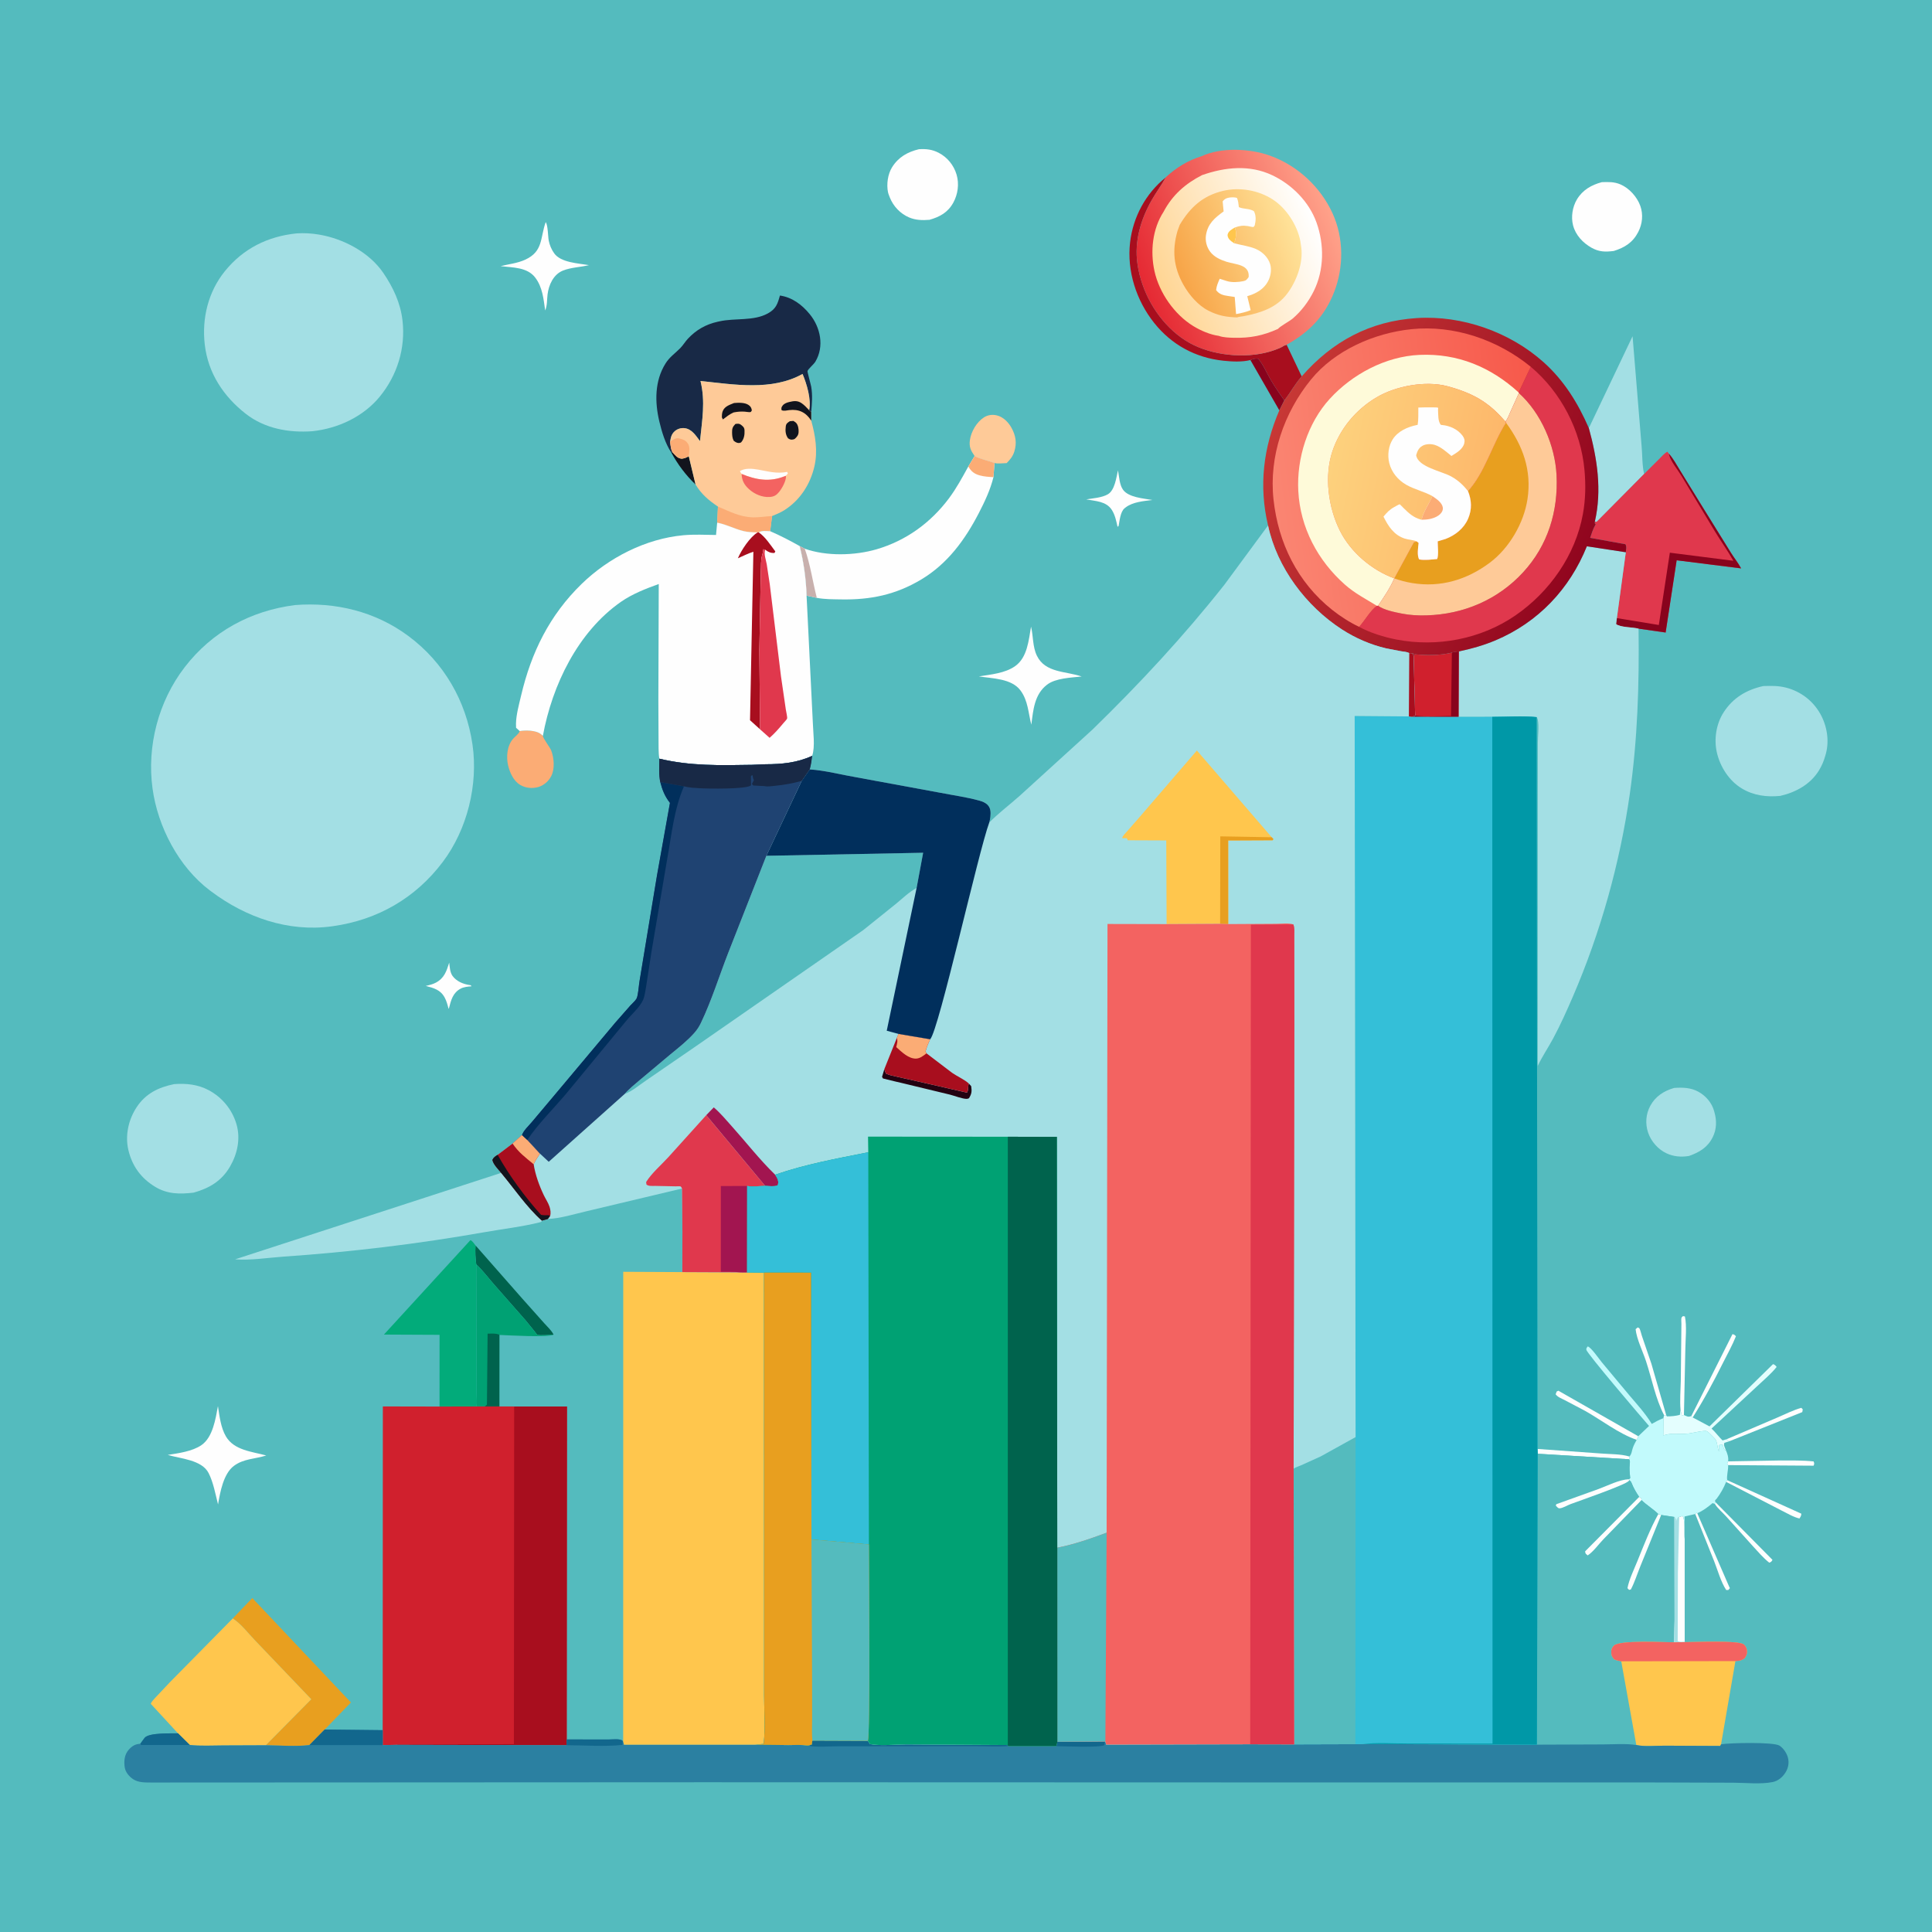 <svg version="1.1" xmlns="http://www.w3.org/2000/svg" style="display: block;" viewBox="0 0 2048 2048" width="1024" height="1024">
<defs>
	<linearGradient id="Gradient1" gradientUnits="userSpaceOnUse" x1="1213.49" y1="308.193" x2="1412.28" y2="226.252">
		<stop class="stop0" offset="0" stop-opacity="1" stop-color="rgb(229,41,51)"/>
		<stop class="stop1" offset="1" stop-opacity="1" stop-color="rgb(255,162,138)"/>
	</linearGradient>
	<linearGradient id="Gradient2" gradientUnits="userSpaceOnUse" x1="1229.02" y1="303.756" x2="1393.54" y2="231.944">
		<stop class="stop0" offset="0" stop-opacity="1" stop-color="rgb(255,213,147)"/>
		<stop class="stop1" offset="1" stop-opacity="1" stop-color="rgb(255,255,255)"/>
	</linearGradient>
	<linearGradient id="Gradient3" gradientUnits="userSpaceOnUse" x1="1249.29" y1="291.338" x2="1374.09" y2="243.062">
		<stop class="stop0" offset="0" stop-opacity="1" stop-color="rgb(247,164,71)"/>
		<stop class="stop1" offset="1" stop-opacity="1" stop-color="rgb(255,227,154)"/>
	</linearGradient>
	<linearGradient id="Gradient4" gradientUnits="userSpaceOnUse" x1="1711.16" y1="603.8" x2="1354.14" y2="442.682">
		<stop class="stop0" offset="0" stop-opacity="1" stop-color="rgb(139,0,28)"/>
		<stop class="stop1" offset="1" stop-opacity="1" stop-color="rgb(199,56,53)"/>
	</linearGradient>
	<linearGradient id="Gradient5" gradientUnits="userSpaceOnUse" x1="1632.65" y1="483.397" x2="1349.76" y2="521.31">
		<stop class="stop0" offset="0" stop-opacity="1" stop-color="rgb(247,89,75)"/>
		<stop class="stop1" offset="1" stop-opacity="1" stop-color="rgb(250,133,114)"/>
	</linearGradient>
	<linearGradient id="Gradient6" gradientUnits="userSpaceOnUse" x1="1576.55" y1="525.506" x2="1410.52" y2="490.263">
		<stop class="stop0" offset="0" stop-opacity="1" stop-color="rgb(253,184,107)"/>
		<stop class="stop1" offset="1" stop-opacity="1" stop-color="rgb(253,209,125)"/>
	</linearGradient>
</defs>
<path transform="translate(0,0)" fill="rgb(84,187,190)" d="M -0 -0 L 2048 0 L 2048 2048 L -0 2048 L -0 -0 z"/>
<path transform="translate(0,0)" fill="rgb(18,20,29)" d="M 712.739 479.224 C 715.25 481.874 718.183 485.808 722 486.09 C 724.985 486.311 727.59 484.985 730.106 483.589 L 737.305 513.601 C 726.891 503.66 718.39 492.237 711.521 479.586 L 712.739 479.224 z"/>
<path transform="translate(0,0)" fill="rgb(254,254,254)" d="M 1818.66 1592.59 L 1878.91 1653.5 C 1877.66 1655.53 1877.7 1655.71 1875.48 1656.5 C 1869.07 1651.43 1863.51 1644.85 1857.97 1638.84 L 1830.07 1607.78 C 1826.23 1603.43 1820.71 1599.01 1817.81 1594.14 L 1818.66 1592.59 z"/>
<path transform="translate(0,0)" fill="rgb(254,254,254)" d="M 1797.05 1604.91 L 1798.57 1603.54 L 1799.17 1604.1 L 1832.89 1681.72 L 1833.77 1683.5 L 1832.04 1685.5 L 1829.87 1685.5 C 1824.11 1676.75 1820.95 1664.77 1817.08 1655 L 1797.05 1604.91 z"/>
<path transform="translate(0,0)" fill="rgb(254,254,254)" d="M 1830.28 1525.64 L 1884.27 1502.58 C 1892.56 1499.05 1900.81 1494.77 1909.5 1492.36 L 1911 1494 L 1910.5 1496.89 L 1833.24 1527.75 L 1830.28 1525.64 z"/>
<path transform="translate(0,0)" fill="rgb(254,254,254)" d="M 1830.94 1569.05 L 1909.5 1604.58 C 1909.37 1606.93 1908.71 1607.69 1907.5 1609.65 C 1901.16 1608.32 1893.87 1603.78 1887.95 1600.94 L 1829.78 1570.88 L 1830.94 1569.05 z"/>
<path transform="translate(0,0)" fill="rgb(254,254,254)" d="M 1792.92 1501.02 L 1836.5 1414.23 C 1838.52 1414.75 1838.72 1414.97 1840.16 1416.5 C 1836.35 1426.1 1831.12 1435.35 1826.49 1444.6 C 1816.53 1464.53 1806.27 1483.71 1794.32 1502.56 L 1792.92 1501.02 z"/>
<path transform="translate(0,0)" fill="rgb(254,254,254)" d="M 1763.98 1500.13 C 1754.97 1482.74 1751 1461.61 1744.88 1443 C 1741.48 1432.63 1734.93 1419.59 1733.81 1409 L 1736 1407.13 C 1736.59 1407.43 1737.33 1407.54 1737.76 1408.05 C 1738.7 1409.16 1739.84 1414.25 1740.39 1415.85 L 1750.51 1445.48 L 1766.38 1500.56 L 1763.98 1500.13 z"/>
<path transform="translate(0,0)" fill="rgb(254,254,254)" d="M 1781.45 1494.69 C 1780.59 1484.51 1781.47 1474.19 1781.71 1463.99 L 1782.19 1420.61 L 1782.36 1403.4 C 1782.38 1401.77 1782.02 1398.46 1782.42 1397 C 1782.64 1396.21 1783.47 1395.75 1784 1395.13 L 1786.07 1395.5 C 1788.25 1405.98 1786.66 1419.19 1786.54 1430.04 L 1785.04 1500.01 L 1782.68 1500.49 L 1781.45 1494.69 z"/>
<path transform="translate(0,0)" fill="rgb(254,254,254)" d="M 1831.88 1549.1 L 1887.61 1548.15 C 1899.17 1548.2 1911.01 1547.94 1922.5 1549.16 C 1923.3 1551.45 1923.35 1551.42 1922.5 1553.69 L 1831.89 1553.08 L 1830.89 1551.47 L 1831.88 1549.1 z"/>
<path transform="translate(0,0)" fill="rgb(254,254,254)" d="M 1629.81 1535.94 L 1697.18 1540.77 C 1706.53 1541.53 1718.23 1541.22 1727.16 1543.94 C 1727.01 1544.97 1726.83 1545.84 1726.95 1546.89 L 1630.05 1541.04 L 1629.81 1535.94 z"/>
<path transform="translate(0,0)" fill="rgb(254,254,254)" d="M 1734.95 1526.27 C 1715.89 1519.77 1697.74 1505.39 1680.13 1495.5 L 1658.48 1484.1 C 1655.22 1482.42 1651.23 1481.01 1649.04 1478 L 1650.18 1475.04 L 1652 1474.23 L 1736.64 1522.47 C 1736.13 1523.81 1735.65 1525.01 1734.95 1526.27 z"/>
<path transform="translate(0,0)" fill="rgb(136,3,29)" d="M 1325.47 381.663 C 1328.45 380.59 1330.51 379.776 1333.75 380.275 C 1339.2 386.586 1342.65 395.104 1346.84 402.321 C 1351.29 409.973 1356.43 417.184 1361.43 424.479 L 1356.15 434.985 L 1325.47 381.663 z"/>
<path transform="translate(0,0)" fill="rgb(254,254,254)" d="M 476.186 1020.44 C 476.693 1024.96 476.991 1030.84 479.759 1034.6 C 483.956 1040.31 491.124 1043.24 497.896 1044.22 L 499 1044.37 L 499.801 1045.5 C 495.999 1045.81 491.575 1046.2 488.183 1048.05 C 480.009 1052.51 478.139 1060.18 475.98 1068.5 L 475.537 1069.47 C 474.449 1065.3 473.389 1061.07 471.288 1057.27 C 466.773 1049.09 459.725 1047.34 451.337 1045.12 C 455.11 1044.24 458.807 1043.41 462.24 1041.54 C 471.015 1036.76 473.351 1029.41 476.186 1020.44 z"/>
<path transform="translate(0,0)" fill="rgb(254,254,254)" d="M 1185.09 498.602 C 1186.44 505.094 1186.54 513.642 1190.45 519.136 C 1196.27 527.324 1212.37 528.375 1221.65 530.008 C 1212.42 531.138 1200.78 532.074 1193.26 537.868 L 1192.15 538.752 C 1187.66 542.276 1186.83 552.009 1185.79 557.5 L 1184.65 558.434 C 1183.33 552.421 1182 545.896 1178.65 540.628 C 1172.66 531.192 1161.41 531.304 1151.43 529.354 C 1158.48 528.229 1168.35 527.571 1174.5 523.884 C 1181.73 519.545 1183.35 506.271 1185.09 498.602 z"/>
<path transform="translate(0,0)" fill="rgb(228,254,254)" d="M 1794.32 1502.56 L 1812.14 1512.04 L 1879.5 1446.02 C 1881.61 1446.81 1881.87 1447.23 1883.31 1449 C 1877.56 1456.35 1869.64 1462.79 1862.87 1469.25 L 1814.31 1514.32 C 1818.61 1518.31 1821.89 1522.99 1826 1526.93 L 1830.28 1525.64 L 1833.24 1527.75 L 1827.9 1529.5 C 1826.86 1531.97 1828.43 1534.29 1829.31 1536.77 L 1828.71 1537.32 C 1827.08 1535.92 1826.77 1533.5 1826 1531.5 L 1822.48 1531.73 C 1822.17 1533.41 1821.83 1534.67 1822.28 1536.38 C 1822.68 1537.91 1822.85 1536.83 1822.07 1538.5 C 1820.19 1534.43 1820.68 1527.61 1817.47 1524.65 C 1815.45 1522.79 1811.39 1518.04 1809.12 1517.07 C 1806.64 1516 1793.53 1519.19 1790.3 1519.55 C 1784.84 1520.16 1779.2 1520.08 1773.72 1520.12 C 1769.61 1519.74 1767.05 1520.65 1763.14 1521.57 L 1763.29 1503.32 L 1763.98 1500.13 L 1766.38 1500.56 L 1767.08 1501.42 C 1771.32 1501.46 1776.62 1500.98 1780.71 1499.81 L 1781.45 1494.69 L 1782.68 1500.49 L 1785.04 1500.01 C 1788.37 1501.36 1789.37 1502.52 1792.92 1501.02 L 1794.32 1502.56 z"/>
<path transform="translate(0,0)" fill="rgb(0,99,77)" d="M 504.055 1320.18 L 553.688 1376.63 L 577.024 1402.79 C 580.177 1406.35 584.857 1410.5 586.812 1414.84 C 583.278 1414.84 572.189 1416.06 569.51 1414.84 C 569.048 1414.63 567.007 1411.68 566.562 1411.13 L 556.984 1399.41 L 524.09 1362.01 C 517.929 1355.04 512.288 1347.4 505.591 1340.95 L 504.837 1340.24 C 503.915 1333.66 503.619 1326.8 504.055 1320.18 z"/>
<path transform="translate(0,0)" fill="rgb(254,254,254)" d="M 578.443 235.5 C 580.833 238.2 580.857 250.865 581.674 254.994 C 582.646 259.905 584.539 264.412 587.445 268.5 C 594.508 278.437 613.084 279.109 624.318 281.04 C 615.28 283.286 605.485 283.362 596.785 286.819 C 586.694 290.829 581.656 301.973 580.425 312.172 C 579.714 318.069 580.186 323.461 577.919 329.126 C 576.173 316.899 575.124 304.499 567.423 294.32 C 558.937 283.104 543.459 283.685 530.643 282.128 C 539.433 279.936 548.412 279.103 556.741 275.283 C 575.925 266.485 572.489 252.343 578.443 235.5 z"/>
<path transform="translate(0,0)" fill="rgb(254,202,152)" d="M 1033.13 483.412 C 1029.14 477.644 1027.11 473.806 1028.14 466.5 C 1029.4 457.528 1035.29 447.434 1042.94 442.5 C 1047.1 439.814 1051.96 439.164 1056.77 440.341 C 1063.46 441.977 1069.04 447.664 1072.25 453.535 C 1076.74 461.749 1078.02 469.491 1075.27 478.509 C 1073.69 483.692 1070.85 487.156 1067.07 490.917 C 1064.17 490.923 1056.55 491.845 1054.23 490.754 C 1046.98 488.058 1040.23 487.075 1033.13 483.412 z"/>
<path transform="translate(0,0)" fill="rgb(254,254,254)" d="M 1092.95 664.286 C 1095.41 674.411 1094.49 685.374 1099.11 695 C 1107.99 713.504 1130.08 711.36 1146.6 717.117 C 1135.38 718.368 1119.05 718.789 1109.91 725.792 C 1096.44 736.114 1095.26 752.73 1093.26 768.189 C 1089.97 755.623 1089.86 742.853 1081.8 731.952 C 1072.35 719.178 1052.07 719.277 1037.62 717.02 C 1050.36 714.956 1065.35 713.745 1076.15 706.081 C 1089.07 696.921 1090.44 678.645 1092.95 664.286 z"/>
<path transform="translate(0,0)" fill="rgb(254,254,254)" d="M 231.031 1490.54 C 232.644 1501.02 234.013 1513.2 239.407 1522.52 C 248.064 1537.46 267.166 1538.72 282.226 1542.86 C 270.58 1546.64 258.253 1546.13 247.876 1553.95 C 236.843 1562.27 233.321 1581.8 231.132 1594.75 C 228.376 1583.96 226.205 1571.44 221.113 1561.48 C 213.924 1547.43 191.385 1546.32 177.799 1542.27 C 189.219 1540.49 203.818 1538.55 213.503 1531.91 C 225.638 1523.59 228.525 1504.05 231.031 1490.54 z"/>
<path transform="translate(0,0)" fill="rgb(251,172,117)" d="M 550.936 774.961 C 557.315 773.935 567.669 774.059 573.05 777.961 L 575.486 779.988 C 575.467 782.642 583.015 792.041 584.379 795.711 C 587.297 803.563 588.241 814.723 584.479 822.402 C 581.699 828.076 576.346 832.741 570.209 834.402 C 564.018 836.078 557.02 835.348 551.5 832.08 C 544.38 827.864 540.416 819.04 538.595 811.293 C 536.457 802.197 537.534 790.253 544.021 783 C 546.12 780.653 548.968 778.798 550.485 776.015 L 550.936 774.961 z"/>
<path transform="translate(0,0)" fill="rgb(168,14,30)" d="M 1325.47 381.663 C 1316.58 383.906 1305.87 383.335 1296.79 382.369 C 1267.32 379.231 1242.03 365.585 1223.51 342.367 C 1204.59 318.648 1194.38 287.279 1197.93 256.939 C 1201.1 229.932 1214.53 205.036 1235.75 188.042 C 1231.2 196.341 1225.52 203.895 1220.86 212.126 C 1209.23 232.67 1202.34 255.759 1205.72 279.5 C 1206.85 287.449 1208.61 294.401 1211.25 301.979 C 1220.49 328.504 1240.31 353.866 1265.94 366.073 C 1290.56 377.799 1325.03 380.345 1350.85 371.156 C 1354.47 369.868 1357.96 368.563 1361.19 366.439 L 1363.89 365.443 L 1379.86 398.994 C 1372.68 407.074 1367.96 416.194 1361.43 424.479 C 1356.43 417.184 1351.29 409.973 1346.84 402.321 C 1342.65 395.104 1339.2 386.586 1333.75 380.275 C 1330.51 379.776 1328.45 380.59 1325.47 381.663 z"/>
<path transform="translate(0,0)" fill="rgb(163,223,228)" d="M 1774.61 1153.27 C 1783.56 1152.61 1792.46 1152.87 1800.5 1157.35 C 1808.29 1161.7 1814.56 1168.95 1816.99 1177.64 L 1817.33 1178.89 C 1819.9 1187.86 1819.8 1196.91 1815.58 1205.42 C 1810.16 1216.37 1801.4 1221.51 1790.33 1225.39 C 1782.15 1226.71 1774.26 1226.11 1766.68 1222.62 C 1757.7 1218.49 1750.15 1209.88 1747.02 1200.5 C 1743.9 1191.15 1744.64 1180.92 1749.36 1172.23 C 1754.86 1162.09 1763.84 1156.39 1774.61 1153.27 z"/>
<path transform="translate(0,0)" fill="rgb(254,254,254)" d="M 1698.02 193.102 C 1705.04 192.887 1711.03 192.629 1717.66 195.438 C 1727.04 199.415 1735.35 208.692 1738.78 218.214 C 1742.08 227.37 1741.01 237.441 1736.55 246.031 C 1730.78 257.132 1722.24 262.437 1710.63 266.061 C 1701.72 267.133 1695.13 267.148 1687.03 262.582 C 1677.88 257.427 1670.18 249.202 1667.5 238.849 C 1665.2 229.956 1666.88 219.355 1671.54 211.517 C 1677.56 201.371 1686.99 196.039 1698.02 193.102 z"/>
<path transform="translate(0,0)" fill="rgb(0,161,115)" d="M 504.837 1340.24 L 505.591 1340.95 C 512.288 1347.4 517.929 1355.04 524.09 1362.01 L 556.984 1399.41 L 566.562 1411.13 C 567.007 1411.68 569.048 1414.63 569.51 1414.84 C 572.189 1416.06 583.278 1414.84 586.812 1414.84 C 580.498 1417.9 539.507 1415.5 529.684 1415.1 L 529.383 1414.89 L 529.346 1490.88 L 513.827 1490.91 L 505.212 1490.91 C 505.758 1486.52 505.25 1481.7 505.228 1477.25 L 505.096 1448.23 L 504.837 1340.24 z"/>
<path transform="translate(0,0)" fill="rgb(0,99,77)" d="M 513.827 1490.91 L 516.178 1489 L 516.878 1413.74 C 520.901 1413.75 525.664 1413.22 529.383 1414.89 L 529.346 1490.88 L 513.827 1490.91 z"/>
<path transform="translate(0,0)" fill="rgb(254,254,254)" d="M 974.052 158.185 C 981.749 157.697 988.066 158.367 995 161.939 C 1004.25 166.702 1011.08 175.138 1014.02 185.117 C 1016.94 194.996 1015.43 205.976 1010.47 214.943 C 1004.78 225.224 996.191 229.924 985.268 233.006 C 977.785 233.64 970.527 233.434 963.541 230.43 C 954.357 226.482 947.033 218.735 943.295 209.49 L 942.725 208.014 C 942.177 206.624 941.624 205.275 941.322 203.803 C 939.591 195.364 941.078 184.569 945.655 177.263 C 952.424 166.457 962.1 161.091 974.052 158.185 z"/>
<path transform="translate(0,0)" fill="rgb(232,159,31)" d="M 246.766 1715.59 L 267.468 1693.99 L 371.995 1804.67 L 344.228 1833.37 L 328.014 1849.87 C 313.125 1851.59 296.777 1850.18 281.73 1850.07 L 329.986 1801.27 L 270.749 1739.27 C 263.304 1731.6 255.737 1721.4 246.766 1715.59 z"/>
<path transform="translate(0,0)" fill="rgb(163,223,228)" d="M 1684.25 453.786 L 1730.59 356.417 L 1740.07 471.732 C 1741.08 481.731 1740.59 492.745 1742.8 502.473 L 1692.38 553.305 L 1690.62 552.837 C 1698.27 519.497 1693.11 486.18 1684.25 453.786 z"/>
<path transform="translate(0,0)" fill="rgb(2,171,122)" d="M 465.912 1491 L 465.963 1414.98 L 406.972 1414.7 L 498.617 1314.64 C 500.783 1315.3 502.585 1318.41 504.055 1320.18 C 503.619 1326.8 503.915 1333.66 504.837 1340.24 L 505.096 1448.23 L 505.228 1477.25 C 505.25 1481.7 505.758 1486.52 505.212 1490.91 L 465.912 1491 z"/>
<path transform="translate(0,0)" fill="rgb(194,250,252)" d="M 1736.64 1522.47 L 1748.06 1511.57 C 1740.66 1503.18 1682.05 1434.53 1681.61 1430.82 C 1681.39 1428.97 1682.05 1428.71 1683.05 1427.26 C 1686.62 1428.16 1695.09 1440.58 1697.95 1444.03 L 1727.34 1479.26 C 1735.28 1488.62 1743.78 1497.9 1750.28 1508.35 L 1750.93 1509.42 C 1755.01 1507.04 1758.86 1505 1763.29 1503.32 L 1763.14 1521.57 C 1767.05 1520.65 1769.61 1519.74 1773.72 1520.12 C 1779.2 1520.08 1784.84 1520.16 1790.3 1519.55 C 1793.53 1519.19 1806.64 1516 1809.12 1517.07 C 1811.39 1518.04 1815.45 1522.79 1817.47 1524.65 C 1820.68 1527.61 1820.19 1534.43 1822.07 1538.5 C 1822.85 1536.83 1822.68 1537.91 1822.28 1536.38 C 1821.83 1534.67 1822.17 1533.41 1822.48 1531.73 L 1826 1531.5 C 1826.77 1533.5 1827.08 1535.92 1828.71 1537.32 L 1829.31 1536.77 C 1831.03 1540.61 1832.52 1544.84 1831.88 1549.1 L 1830.89 1551.47 L 1831.89 1553.08 C 1832.23 1558.05 1830.04 1564.7 1830.94 1569.05 L 1829.78 1570.88 C 1827.07 1577.44 1824.01 1582.97 1819.74 1588.67 C 1819.17 1589.44 1818.01 1590 1817.99 1590.96 C 1817.97 1591.55 1818.44 1592.05 1818.66 1592.59 L 1817.81 1594.14 L 1815.36 1593.37 C 1810.34 1597.59 1805.26 1601.5 1799.17 1604.1 L 1798.57 1603.54 L 1797.05 1604.91 L 1785.72 1607.54 L 1785.83 1631.47 C 1784.9 1625.95 1786.67 1610.45 1783.5 1607.13 L 1780.02 1608.09 L 1778.94 1608.05 C 1778.31 1609.71 1778.09 1610.68 1776.78 1611.92 C 1776.33 1610.14 1776.64 1610.82 1775.68 1609.21 L 1774.98 1608.07 L 1760.9 1605.96 L 1757.89 1604.96 C 1752.6 1599.72 1745.59 1595.59 1740.04 1590.17 L 1739.72 1588.1 L 1737.61 1586.79 C 1734.34 1581.98 1731.69 1577.48 1729.54 1572.06 C 1728.78 1570.15 1728.58 1570.26 1727.02 1569.09 L 1726.58 1568.03 L 1728.08 1566.88 C 1727.56 1561.93 1727 1557.2 1727.53 1552.23 C 1727.76 1550.02 1728.15 1548.87 1726.95 1546.89 C 1726.83 1545.84 1727.01 1544.97 1727.16 1543.94 C 1729.61 1541.78 1729.78 1537.88 1730.87 1534.79 C 1731.93 1531.79 1733.41 1529.05 1734.95 1526.27 C 1735.65 1525.01 1736.13 1523.81 1736.64 1522.47 z"/>
<path transform="translate(0,0)" fill="rgb(163,223,228)" d="M 574.453 1293.89 C 574.234 1294.86 574.462 1294.19 573.068 1295.5 C 553.714 1300.4 533.602 1302.63 513.947 1306.11 C 443.416 1318.6 371.9 1327.18 300.437 1332.09 C 284.059 1333.22 265.482 1336.26 249.228 1334.95 L 531.27 1243.29 C 545.077 1259.79 558.412 1279.68 574.453 1293.89 z"/>
<path transform="translate(0,0)" fill="rgb(254,254,254)" d="M 1033.13 483.412 C 1040.23 487.075 1046.98 488.058 1054.23 490.754 L 1053.1 505.806 C 1049.85 519.091 1043.77 531.954 1037.5 544.066 C 1022.88 572.287 1004.44 597.549 976.706 614.195 C 949.542 630.5 922.711 636.004 891.279 635.392 C 882.895 635.228 874.104 635.349 865.853 633.761 L 855.001 631.406 C 854.467 613.92 851.935 595.759 847.652 578.82 L 853.056 581.63 C 875.934 589.807 906.22 589.03 929.391 582.215 C 960.388 573.099 986.402 554.304 1005.81 528.408 C 1013.8 517.749 1020.07 506.096 1026.48 494.455 L 1033.13 483.412 z"/>
<path transform="translate(0,0)" fill="rgb(200,176,173)" d="M 847.652 578.82 L 853.056 581.63 C 859.035 598.42 861.453 616.488 865.853 633.761 L 855.001 631.406 C 854.467 613.92 851.935 595.759 847.652 578.82 z"/>
<path transform="translate(0,0)" fill="rgb(251,172,117)" d="M 1033.13 483.412 C 1040.23 487.075 1046.98 488.058 1054.23 490.754 L 1053.1 505.806 C 1048.27 505.53 1043.18 505.242 1038.5 503.927 C 1032.59 502.265 1029.43 499.713 1026.48 494.455 L 1033.13 483.412 z"/>
<path transform="translate(0,0)" fill="rgb(163,223,228)" d="M 184.601 1149.21 C 197.24 1148.25 209.635 1149.5 221.012 1155.52 C 235.444 1163.15 246.068 1176.03 250.676 1191.72 C 255.156 1206.96 251.676 1223.11 243.817 1236.64 C 234.947 1251.9 221.883 1259.58 205.294 1264.25 C 190.628 1265.96 177.316 1265.97 164.26 1257.95 C 149.332 1248.79 139.99 1235.93 136.038 1218.87 C 132.451 1203.39 136.255 1186.61 144.975 1173.5 C 154.57 1159.07 168.064 1152.58 184.601 1149.21 z"/>
<path transform="translate(0,0)" fill="rgb(163,223,228)" d="M 1869.19 727.232 C 1877.38 726.979 1884.98 726.822 1893 728.842 C 1908.36 732.71 1921.4 742.438 1929.33 756.257 C 1936.54 768.836 1939.34 784.666 1935.54 798.808 L 1935.07 800.5 C 1933.44 806.393 1931.4 811.389 1928.21 816.623 C 1919.2 831.389 1903.53 839.97 1887.09 843.681 C 1872.84 845.106 1858.96 843.319 1846.5 835.866 C 1832.9 827.734 1823.39 812.818 1819.93 797.603 C 1816.72 783.485 1819.24 767.338 1827.09 755.136 C 1837.08 739.624 1851.44 731.156 1869.19 727.232 z"/>
<path transform="translate(0,0)" fill="rgb(24,41,70)" d="M 711.521 479.586 C 705.227 470.146 701.535 457.78 698.927 446.819 C 694.028 426.229 693.898 403.893 705.414 385.418 C 709.81 378.366 715.393 374.84 721.068 369.083 C 724.068 366.04 726.236 362.234 729.166 359.096 C 737.929 349.715 748.141 343.869 760.66 341.076 L 762.5 340.678 C 779.162 336.894 798.654 340.659 813.945 332.239 C 822.602 327.472 824.289 322.162 826.76 313.272 C 839.803 315.186 850.093 322.982 858.314 332.985 C 869.819 346.983 873.941 367.326 864.325 383.381 C 862.541 386.358 857.063 390.679 856.013 393.285 C 855.681 394.108 859.496 407.441 859.92 409.937 C 861.46 419.001 860.731 427.599 859.925 436.693 L 857.735 434.868 C 860.188 423.512 855.164 406.968 850.746 396.404 C 818.2 414.63 778.026 407.589 742.558 403.857 C 747.94 426.038 744.225 445.463 742.029 467.606 C 737.678 461.838 733.361 454.686 725.5 453.851 C 721.995 453.479 718.192 454.613 715.5 456.888 C 711.901 459.931 711.061 463.533 710.415 468.025 C 710.83 471.917 711.031 475.634 712.739 479.224 L 711.521 479.586 z"/>
<path transform="translate(0,0)" fill="rgb(255,198,77)" d="M 246.766 1715.59 C 255.737 1721.4 263.304 1731.6 270.749 1739.27 L 329.986 1801.27 L 281.73 1850.07 L 237.058 1850.24 C 225.26 1850.25 212.817 1851.03 201.113 1849.75 L 188.653 1837.39 L 159.829 1806.12 C 160.702 1803.56 163.378 1801.06 165.194 1799.04 L 180.185 1783.14 L 246.766 1715.59 z"/>
<path transform="translate(0,0)" fill="rgb(224,56,77)" d="M 1742.8 502.473 L 1758.6 486.751 C 1761.33 484.054 1764.1 480.676 1767.47 478.81 L 1769.07 480.927 C 1773.86 486.261 1777.43 493.092 1781.21 499.179 L 1802.92 534.45 L 1834.76 585.821 C 1838.23 591.441 1842.56 596.684 1845.63 602.502 L 1777.32 593.92 L 1765.64 670.495 L 1736.94 666.38 C 1731.08 664.787 1717.16 665.101 1713.14 661.5 L 1713.94 655.229 L 1723.42 585.406 C 1723.64 582.444 1724.53 579.504 1723 576.915 L 1685.63 570.144 C 1687.17 565.488 1688.59 560.921 1691.02 556.629 L 1691.5 555.816 L 1690.56 554.82 L 1690.62 552.837 L 1692.38 553.305 L 1742.8 502.473 z"/>
<path transform="translate(0,0)" fill="rgb(136,3,29)" d="M 1769.07 480.927 C 1773.86 486.261 1777.43 493.092 1781.21 499.179 L 1802.92 534.45 L 1834.76 585.821 C 1838.23 591.441 1842.56 596.684 1845.63 602.502 L 1777.32 593.92 L 1765.64 670.495 L 1736.94 666.38 C 1731.08 664.787 1717.16 665.101 1713.14 661.5 L 1713.94 655.229 L 1758.42 662.518 L 1770.1 585.875 L 1837.44 594.459 C 1831.49 583.814 1824.3 573.808 1817.94 563.402 L 1782.47 504.526 C 1778.6 498.051 1771.26 489.451 1769.42 482.415 L 1769.07 480.927 z"/>
<path transform="translate(0,0)" fill="rgb(254,202,152)" d="M 710.415 468.025 C 711.061 463.533 711.901 459.931 715.5 456.888 C 718.192 454.613 721.995 453.479 725.5 453.851 C 733.361 454.686 737.678 461.838 742.029 467.606 C 744.225 445.463 747.94 426.038 742.558 403.857 C 778.026 407.589 818.2 414.63 850.746 396.404 C 855.164 406.968 860.188 423.512 857.735 434.868 L 859.925 436.693 L 859.942 445.89 C 864.333 461.844 867.09 478.115 863.286 494.5 C 858.914 513.326 848.176 530.104 831.708 540.633 C 827.57 543.279 822.98 545.206 818.437 547.038 L 816.407 563.081 C 812.538 562.985 807.633 562.178 804.264 564.32 L 803.125 564.355 C 797.871 564.231 792.619 564.148 787.5 562.817 C 778.183 560.395 769.774 555.807 760.228 554.046 L 761.06 537.008 C 750.977 530.158 743.747 524.133 737.305 513.601 L 730.106 483.589 C 727.59 484.985 724.985 486.311 722 486.09 C 718.183 485.808 715.25 481.874 712.739 479.224 C 711.031 475.634 710.83 471.917 710.415 468.025 z"/>
<path transform="translate(0,0)" fill="rgb(18,20,29)" d="M 837.263 446.5 L 841 446.188 C 842.073 446.861 843.27 447.533 844.124 448.5 C 846.137 450.778 846.727 455.093 846.548 458 C 846.341 461.361 844.885 463.025 842.5 465.203 L 841.25 465.761 C 838.53 466.371 837.532 466.03 835.373 464.627 C 832.618 460.808 832.361 456.605 832.949 452 C 833.345 448.895 834.83 448.129 837.263 446.5 z"/>
<path transform="translate(0,0)" fill="rgb(18,20,29)" d="M 779.48 449.5 L 780.383 449.269 C 783.76 448.934 784.381 449.309 786.808 451.409 C 788.493 452.868 789.125 453.943 789.229 456.202 C 789.45 460.956 788.741 465.466 785.5 469.048 L 783.78 469.552 C 781.329 469.861 779.556 468.604 777.749 467.199 C 776.239 464.343 776.106 461.595 776.037 458.381 C 775.948 454.264 776.655 452.44 779.48 449.5 z"/>
<path transform="translate(0,0)" fill="rgb(18,20,29)" d="M 859.942 445.89 C 854.259 437.156 847.023 433.518 836.553 434.731 C 833.917 435.037 830.967 436.013 828.5 434.786 C 828.056 432.636 828.295 431.586 829.743 429.77 C 831.425 427.66 834.2 426.725 836.714 426.121 C 841.517 424.967 845.33 424.449 849.658 427.333 C 852.667 429.338 855.239 432.267 857.735 434.868 L 859.925 436.693 L 859.942 445.89 z"/>
<path transform="translate(0,0)" fill="rgb(18,20,29)" d="M 778.161 427.205 C 782.83 426.822 789.495 426.532 793.5 429.297 C 795.839 430.912 796.493 432.319 797.003 435 C 796.502 435.61 796.263 436.627 795.5 436.831 C 794.404 437.124 790.633 436.442 789.287 436.36 C 785.596 436.136 782.357 436.356 778.729 437.009 L 777.446 437.26 C 773.279 439.167 769.919 441.855 766.305 444.62 L 765.245 442.5 C 765.255 440.048 765.262 437.858 766.233 435.561 C 768.305 430.663 773.604 429.065 778.161 427.205 z"/>
<path transform="translate(0,0)" fill="rgb(251,172,117)" d="M 710.415 468.025 C 713.735 466.112 716.304 463.803 720.241 464.813 C 724.045 465.788 726.808 466.711 729.116 470.076 C 731.583 473.673 730.719 478.352 730.224 482.339 L 730.106 483.589 C 727.59 484.985 724.985 486.311 722 486.09 C 718.183 485.808 715.25 481.874 712.739 479.224 C 711.031 475.634 710.83 471.917 710.415 468.025 z"/>
<path transform="translate(0,0)" fill="rgb(254,254,254)" d="M 786.101 502.384 L 784.329 499.5 C 789.48 495.885 797.933 496.771 803.875 497.842 C 814.819 499.814 823.148 502.37 834.5 500.24 L 835.156 502 L 832.777 504.447 L 831.625 504.894 C 815.679 511.232 801.551 508.719 786.101 502.384 z"/>
<path transform="translate(0,0)" fill="rgb(243,99,97)" d="M 786.101 502.384 C 801.551 508.719 815.679 511.232 831.625 504.894 L 832.777 504.447 L 833.177 504.929 C 833.285 509.936 829.064 517.509 825.965 521.364 C 823.175 524.837 820.643 526.455 816.112 526.799 C 808.048 527.412 799.853 523.854 793.977 518.528 C 788.778 513.815 786.489 509.424 786.101 502.384 z"/>
<path transform="translate(0,0)" fill="rgb(251,172,117)" d="M 761.06 537.008 C 773.654 542.204 783.926 547.987 798.094 548.413 C 804.851 548.616 811.664 547.292 818.437 547.038 L 816.407 563.081 C 812.538 562.985 807.633 562.178 804.264 564.32 L 803.125 564.355 C 797.871 564.231 792.619 564.148 787.5 562.817 C 778.183 560.395 769.774 555.807 760.228 554.046 L 761.06 537.008 z"/>
<path transform="translate(0,0)" fill="rgb(163,223,228)" d="M 314.511 247.389 C 322.596 246.895 330.143 247.325 338.143 248.664 C 363.91 252.977 391.389 267.379 406.331 289.314 C 416.782 304.655 424.565 321.22 426.684 339.869 C 429.994 368.995 421.181 397.651 402.66 420.339 C 385.174 441.758 358.245 454.243 331.07 457.113 C 306.21 458.906 280.67 454.362 260.583 438.684 C 236.94 420.229 220.612 395.652 217.069 365.339 C 213.833 337.641 220.663 309.352 238.353 287.5 C 257.866 263.397 283.802 250.533 314.511 247.389 z"/>
<path transform="translate(0,0)" fill="url(#Gradient1)" d="M 1273.75 165.607 C 1294.45 155.853 1325.21 157.398 1346.34 165.028 C 1375.46 175.542 1399.83 198.168 1412.62 226.286 C 1424.45 252.3 1424.55 283.095 1414.23 309.62 C 1404.18 335.443 1387.8 352.048 1363.89 365.443 L 1361.19 366.439 C 1357.96 368.563 1354.47 369.868 1350.85 371.156 C 1325.03 380.345 1290.56 377.799 1265.94 366.073 C 1240.31 353.866 1220.49 328.504 1211.25 301.979 C 1208.61 294.401 1206.85 287.449 1205.72 279.5 C 1202.34 255.759 1209.23 232.67 1220.86 212.126 C 1225.52 203.895 1231.2 196.341 1235.75 188.042 L 1235.81 187.852 C 1246.85 177.756 1259.34 169.914 1273.75 165.607 z"/>
<path transform="translate(0,0)" fill="url(#Gradient2)" d="M 1274.2 185.634 C 1298.71 177.087 1324.61 174.343 1348.78 185.814 C 1369.64 195.716 1387.64 213.909 1395.52 235.816 C 1403.92 259.186 1403.75 286.082 1392.67 308.543 C 1387.22 319.581 1379.6 329.711 1370.26 337.748 C 1367.54 340.087 1355.8 346.627 1354.79 348.623 C 1338.98 355.747 1325.5 358.451 1308.17 358.068 C 1303.14 357.956 1296.69 357.789 1292 356.035 C 1282.87 354.815 1272.75 350.437 1264.95 345.656 C 1244.88 333.361 1228.8 310.28 1223.78 287.363 C 1219.22 266.54 1221.61 242.694 1233.4 224.553 C 1242.79 206.719 1256.46 194.732 1274.2 185.634 z"/>
<path transform="translate(0,0)" fill="url(#Gradient3)" d="M 1250.59 238.309 C 1261.68 219.767 1274.91 207.565 1296.23 202.398 C 1313.93 198.107 1333.9 201.57 1349.18 211.463 C 1363.7 220.866 1375.22 238.805 1378.43 255.639 L 1379.14 260.5 L 1379.4 262.295 C 1381.59 278.886 1374.31 298.378 1364.33 311.494 C 1352.99 326.402 1336.09 331.733 1318.47 335.141 C 1317.16 335.393 1312.5 335.773 1311.6 336.49 C 1300 336.104 1291.43 334.683 1280.88 329.247 C 1269.98 323.759 1260.39 312.434 1254.5 301.935 C 1243.95 283.123 1242.35 265.365 1248.19 244.845 L 1250.59 238.309 z"/>
<path transform="translate(0,0)" fill="rgb(254,254,254)" d="M 1308.17 257.814 C 1315.65 259.92 1324.47 260.886 1331.5 264.007 C 1338.31 267.027 1344.26 272.791 1346.43 280.058 C 1348.2 285.994 1346.94 293.132 1344 298.5 C 1339.63 306.464 1331.83 311.016 1323.4 313.58 L 1322.15 313.948 L 1325.75 328.792 C 1320.56 330.79 1315.76 332.01 1310.28 332.947 L 1308.86 314.811 L 1303.5 313.998 L 1301.88 313.771 C 1296.52 312.986 1292.46 311.989 1289.13 307.5 C 1289.61 303.052 1291.14 299.536 1292.96 295.509 L 1300.5 297.918 C 1305.76 299.583 1312.61 299.158 1318 298.032 C 1321.09 297.387 1321.84 296.17 1323.64 293.695 C 1324.79 280.179 1309.9 280.516 1300.31 277.514 C 1293.81 275.479 1286.98 272.381 1282.79 266.789 C 1279.13 261.896 1277.42 255.33 1278.39 249.25 C 1280.34 237.015 1287.68 230.977 1297.09 224.121 L 1296.06 213.5 C 1296.98 212.417 1297.24 211.998 1298.5 211.104 C 1301.49 208.973 1307.83 208.74 1311.16 209.759 C 1312.65 212.634 1312.81 216.357 1313.25 219.56 C 1318.42 221.887 1324.3 220.792 1329.19 223.838 C 1331.69 228.549 1331.31 233.956 1330.04 239 C 1329.53 239.546 1329.24 240.507 1328.5 240.639 C 1327.52 240.813 1324.01 239.826 1322.81 239.64 C 1317.67 238.84 1313.81 239.335 1308.97 241.196 C 1311.16 246.584 1310.27 252.533 1308.17 257.814 z"/>
<path transform="translate(0,0)" fill="rgb(255,198,77)" d="M 1308.97 241.196 C 1311.16 246.584 1310.27 252.533 1308.17 257.814 C 1306.32 256.583 1304.03 255.047 1302.71 253.221 C 1301.81 251.987 1300.97 249.9 1301.37 248.422 C 1302.36 244.766 1305.96 243 1308.97 241.196 z"/>
<path transform="translate(0,0)" fill="rgb(254,254,254)" d="M 760.228 554.046 C 769.774 555.807 778.183 560.395 787.5 562.817 C 792.619 564.148 797.871 564.231 803.125 564.355 L 804.264 564.32 C 807.633 562.178 812.538 562.985 816.407 563.081 C 827.472 567.889 837.185 572.951 847.652 578.82 C 851.935 595.759 854.467 613.92 855.001 631.406 L 861.599 765.351 C 861.866 775.961 864.301 791.532 860.911 801.245 C 845.311 808.536 828.691 810.142 811.589 810.14 L 797.201 810.762 C 763.416 811.265 732.237 812.196 698.914 804.243 C 697.815 797.445 698.2 789.79 698.075 782.891 L 697.893 742.076 L 698.302 619.074 C 684.616 624.018 670.244 629.594 658.254 637.954 C 612.567 669.81 585.334 726.203 575.486 779.988 L 573.05 777.961 C 567.669 774.059 557.315 773.935 550.936 774.961 L 547.065 771.5 L 546.967 767.137 C 547.12 757.66 550.222 746.567 552.396 737.312 C 563.136 691.6 582.554 652.073 616.506 619.051 C 645.121 591.22 684.431 571.036 724.454 567.373 C 735.788 566.335 747.627 566.946 759.023 567.09 L 760.228 554.046 z"/>
<path transform="translate(0,0)" fill="rgb(168,14,30)" d="M 803.125 564.355 L 804.264 564.32 C 811.308 569.1 816.712 577.72 821.873 584.5 L 821 586.144 C 817.035 586.422 814.294 585.147 811.111 582.706 L 809.127 582.235 L 809.045 583.24 C 808.878 585.041 808.56 586.4 808.007 588.132 C 806.282 593.534 806.864 600.817 806.487 606.511 L 804.944 689.157 L 805.712 773.129 L 795.05 763.466 L 798.611 584.878 C 793.037 586.605 787.556 589.475 782.177 591.797 C 785.787 583.232 795.042 569.187 803.125 564.355 z"/>
<path transform="translate(0,0)" fill="rgb(224,56,77)" d="M 805.712 773.129 L 804.944 689.157 L 806.487 606.511 C 806.864 600.817 806.282 593.534 808.007 588.132 C 808.56 586.4 808.878 585.041 809.045 583.24 L 809.127 582.235 L 811.111 582.706 C 809.54 587.358 811.891 593.239 812.76 598.125 L 815.956 619.105 L 827.852 716.789 L 833.015 752.178 C 833.263 753.969 834.79 760.313 834.352 761.745 C 834.051 762.728 831.082 765.771 830.287 766.73 C 825.854 772.08 821.06 777.575 815.799 782.13 L 805.712 773.129 z"/>
<path transform="translate(0,0)" fill="rgb(84,187,190)" d="M 1630.05 1541.04 L 1726.95 1546.89 C 1728.15 1548.87 1727.76 1550.02 1727.53 1552.23 C 1727 1557.2 1727.56 1561.93 1728.08 1566.88 L 1726.58 1568.03 L 1727.02 1569.09 C 1728.58 1570.26 1728.78 1570.15 1729.54 1572.06 C 1731.69 1577.48 1734.34 1581.98 1737.61 1586.79 L 1739.72 1588.1 L 1740.04 1590.17 C 1745.59 1595.59 1752.6 1599.72 1757.89 1604.96 L 1760.9 1605.96 L 1774.98 1608.07 L 1775.68 1609.21 C 1776.64 1610.82 1776.33 1610.14 1776.78 1611.92 C 1778.09 1610.68 1778.31 1609.71 1778.94 1608.05 L 1780.02 1608.09 L 1783.5 1607.13 C 1786.67 1610.45 1784.9 1625.95 1785.83 1631.47 L 1785.86 1740.29 L 1786.05 1740.73 C 1796.03 1740.82 1843.42 1738.59 1848.68 1743.28 C 1850.78 1745.15 1851.94 1747.99 1851.94 1750.74 C 1851.94 1753.68 1851.07 1755.3 1849.5 1757.71 C 1846.21 1760.31 1843.73 1760.46 1839.62 1760.82 L 1824.39 1849.04 L 1823.5 1850.77 L 1764.57 1850.5 C 1755.27 1850.47 1743.56 1851.74 1734.56 1849.79 C 1723.25 1848.03 1710.49 1849.14 1698.96 1849.16 L 1629.19 1849.42 L 1630.05 1541.04 z"/>
<path transform="translate(0,0)" fill="rgb(254,254,254)" d="M 1737.61 1586.79 L 1739.72 1588.1 L 1740.04 1590.17 L 1699.56 1631.82 C 1694.62 1636.93 1688.9 1645.06 1683 1648.78 C 1681.03 1646.99 1680.58 1647.3 1680.29 1644.5 L 1737.61 1586.79 z"/>
<path transform="translate(0,0)" fill="rgb(254,254,254)" d="M 1727.02 1569.09 L 1726.52 1569.89 C 1723.01 1574.06 1673.75 1591.12 1664.92 1594.39 C 1661.64 1595.6 1656.44 1598.8 1653.15 1598.89 C 1651.48 1598.94 1650.32 1597.08 1649.19 1596 L 1649.77 1594.5 L 1694.77 1578.32 C 1704.57 1574.68 1716.25 1568.61 1726.58 1568.03 L 1727.02 1569.09 z"/>
<path transform="translate(0,0)" fill="rgb(254,254,254)" d="M 1757.89 1604.96 L 1760.9 1605.96 L 1738.69 1660.63 C 1735.44 1668.63 1732.8 1677.25 1728.78 1684.88 L 1726.91 1685.34 L 1725.17 1683.5 C 1727.05 1673.95 1731.98 1664 1735.65 1654.97 C 1742.43 1638.29 1749.15 1620.71 1757.89 1604.96 z"/>
<path transform="translate(0,0)" fill="rgb(254,254,254)" d="M 1780.02 1608.09 L 1783.5 1607.13 C 1786.67 1610.45 1784.9 1625.95 1785.83 1631.47 L 1785.86 1740.29 L 1786.05 1740.73 L 1774.59 1740.92 L 1775.13 1717.18 L 1774.98 1608.07 L 1775.68 1609.21 C 1776.64 1610.82 1776.33 1610.14 1776.78 1611.92 C 1778.09 1610.68 1778.31 1609.71 1778.94 1608.05 L 1780.02 1608.09 z"/>
<path transform="translate(0,0)" fill="rgb(163,223,228)" d="M 1774.98 1608.07 L 1775.68 1609.21 C 1776.64 1610.82 1776.33 1610.14 1776.78 1611.92 C 1778.09 1610.68 1778.31 1609.71 1778.94 1608.05 L 1780.02 1608.09 L 1778.63 1667.27 L 1778.44 1739.63 C 1781.01 1740.75 1783.15 1740.47 1785.86 1740.29 L 1786.05 1740.73 L 1774.59 1740.92 L 1775.13 1717.18 L 1774.98 1608.07 z"/>
<path transform="translate(0,0)" fill="rgb(255,198,77)" d="M 1786.05 1740.73 C 1796.03 1740.82 1843.42 1738.59 1848.68 1743.28 C 1850.78 1745.15 1851.94 1747.99 1851.94 1750.74 C 1851.94 1753.68 1851.07 1755.3 1849.5 1757.71 C 1846.21 1760.31 1843.73 1760.46 1839.62 1760.82 L 1824.39 1849.04 L 1823.5 1850.77 L 1764.57 1850.5 C 1755.27 1850.47 1743.56 1851.74 1734.56 1849.79 L 1718.59 1761.04 C 1715.86 1760.57 1713.55 1760.09 1711 1758.94 C 1708.9 1756.16 1708.25 1755.42 1708 1751.85 C 1707.79 1748.91 1708.73 1746.57 1710.74 1744.48 C 1716.72 1738.28 1763.87 1740.92 1774.59 1740.92 L 1786.05 1740.73 z"/>
<path transform="translate(0,0)" fill="rgb(243,99,97)" d="M 1786.05 1740.73 C 1796.03 1740.82 1843.42 1738.59 1848.68 1743.28 C 1850.78 1745.15 1851.94 1747.99 1851.94 1750.74 C 1851.94 1753.68 1851.07 1755.3 1849.5 1757.71 C 1846.21 1760.31 1843.73 1760.46 1839.62 1760.82 L 1718.59 1761.04 C 1715.86 1760.57 1713.55 1760.09 1711 1758.94 C 1708.9 1756.16 1708.25 1755.42 1708 1751.85 C 1707.79 1748.91 1708.73 1746.57 1710.74 1744.48 C 1716.72 1738.28 1763.87 1740.92 1774.59 1740.92 L 1786.05 1740.73 z"/>
<path transform="translate(0,0)" fill="rgb(163,223,228)" d="M 1546.38 690.564 C 1559.8 687.734 1572.7 684.109 1585.37 678.757 C 1630.48 659.688 1663.88 624.418 1682.14 579.095 L 1723.42 585.406 L 1713.94 655.229 L 1713.14 661.5 C 1717.16 665.101 1731.08 664.787 1736.94 666.38 C 1737.71 725.223 1735.95 783.639 1727.6 841.995 C 1717.15 915.089 1696.65 988.37 1667.41 1056.2 C 1660.87 1071.35 1654.09 1086.53 1646.26 1101.07 C 1641.05 1110.76 1634.73 1119.99 1630.05 1129.93 L 1630.11 856.87 L 1630.17 787.356 C 1630.18 779.984 1631.59 769.975 1630.12 763 C 1629.88 761.898 1629.54 761.097 1628.91 760.203 C 1613.75 758.619 1597.2 759.924 1581.88 759.902 L 1546.14 759.971 L 1496.8 759.885 L 1500.12 758.577 L 1498.47 695.699 L 1499.47 693.534 C 1511.95 694.846 1526.85 694.826 1539.04 691.793 C 1541.34 691.017 1543.97 690.891 1546.38 690.564 z"/>
<path transform="translate(0,0)" fill="rgb(208,32,45)" d="M 1539.04 691.793 C 1541.34 691.017 1543.97 690.891 1546.38 690.564 L 1546.14 759.971 L 1496.8 759.885 L 1500.12 758.577 L 1498.47 695.699 L 1499.47 693.534 C 1511.95 694.846 1526.85 694.826 1539.04 691.793 z"/>
<path transform="translate(0,0)" fill="rgb(136,3,29)" d="M 1539.04 691.793 C 1541.34 691.017 1543.97 690.891 1546.38 690.564 L 1546.14 759.971 L 1496.8 759.885 L 1500.12 758.577 C 1512.11 760.334 1525.98 759.013 1538.14 758.99 L 1539.04 691.793 z"/>
<path transform="translate(0,0)" fill="rgb(208,32,45)" d="M 529.346 1490.88 L 545.046 1490.92 L 600.998 1490.97 L 600.718 1843.86 L 600.517 1849.97 L 421.192 1849.59 L 405.673 1849.89 L 405.666 1834.05 L 405.83 1490.88 L 465.912 1491 L 505.212 1490.91 L 513.827 1490.91 L 529.346 1490.88 z"/>
<path transform="translate(0,0)" fill="rgb(168,14,30)" d="M 545.046 1490.92 L 600.998 1490.97 L 600.718 1843.86 L 600.517 1849.97 L 421.192 1849.59 L 421.356 1849.29 L 544.748 1848.87 L 545.046 1490.92 z"/>
<path transform="translate(0,0)" fill="rgb(43,128,161)" d="M 344.228 1833.37 L 405.666 1834.05 L 405.673 1849.89 L 421.192 1849.59 L 600.517 1849.97 L 600.718 1843.86 L 644.922 1843.92 C 648.863 1843.93 656.189 1842.92 659.599 1844.91 L 660.209 1845.84 L 660.592 1845.84 L 661.462 1849.44 L 800.828 1849.4 L 835.593 1849.84 C 842.229 1849.86 849.558 1849.26 856.064 1850.36 C 857.688 1850.14 858.982 1849.86 860.5 1849.24 L 861.147 1844.98 L 919.978 1845.21 L 922.163 1848.81 C 933.98 1850.91 948.831 1849.14 961 1849.14 L 1068.31 1849.79 L 1068.46 1850.94 L 1119.7 1850.98 L 1120.79 1846.38 L 1171.2 1845.95 L 1171.75 1845.84 L 1172.54 1849.34 L 1325.28 1849 L 1371.83 1849.1 L 1436.74 1848.91 L 1444.63 1848.77 L 1629.19 1849.42 L 1698.96 1849.16 C 1710.49 1849.14 1723.25 1848.03 1734.56 1849.79 C 1743.56 1851.74 1755.27 1850.47 1764.57 1850.5 L 1823.5 1850.77 L 1824.39 1849.04 C 1833.55 1847.48 1880.32 1846.41 1886.43 1850.49 C 1890.59 1853.26 1894.16 1858.57 1895.33 1863.4 C 1896.64 1868.78 1895.71 1874.06 1892.8 1878.75 C 1889.68 1883.78 1884.92 1887.89 1879 1889.06 C 1866.17 1891.6 1850.58 1889.77 1837.4 1889.73 L 1745.69 1889.46 L 1418.95 1889.47 L 746.903 1889.26 L 161 1889.55 C 154.345 1889.51 146.73 1889.81 141 1885.94 C 136.842 1883.13 133.028 1878.6 132.227 1873.5 C 131.218 1867.08 131.852 1860.12 136.249 1855.03 C 139.757 1850.97 143.319 1848.72 148.691 1848.48 L 151.5 1844.63 L 153.481 1841.99 C 158.49 1836.59 181.245 1837.58 188.653 1837.39 L 201.113 1849.75 C 212.817 1851.03 225.26 1850.25 237.058 1850.24 L 281.73 1850.07 C 296.777 1850.18 313.125 1851.59 328.014 1849.87 L 344.228 1833.37 z"/>
<path transform="translate(0,0)" fill="rgb(18,103,141)" d="M 1120.79 1846.38 L 1171.2 1845.95 L 1170.74 1849.88 C 1166.07 1852.8 1127.31 1851.05 1119.7 1850.98 L 1120.79 1846.38 z"/>
<path transform="translate(0,0)" fill="rgb(18,103,141)" d="M 600.718 1843.86 L 644.922 1843.92 C 648.863 1843.93 656.189 1842.92 659.599 1844.91 L 660.209 1845.84 L 659.759 1849.67 C 640.617 1851.7 619.839 1850.03 600.517 1849.97 L 600.718 1843.86 z"/>
<path transform="translate(0,0)" fill="rgb(18,103,141)" d="M 188.653 1837.39 L 201.113 1849.75 L 149.542 1849.74 L 148.691 1848.48 L 151.5 1844.63 L 153.481 1841.99 C 158.49 1836.59 181.245 1837.58 188.653 1837.39 z"/>
<path transform="translate(0,0)" fill="rgb(18,103,141)" d="M 861.147 1844.98 L 919.978 1845.21 L 922.163 1848.81 C 933.98 1850.91 948.831 1849.14 961 1849.14 L 1068.31 1849.79 L 1068.46 1850.94 C 1057.12 1851.74 1045.17 1851 1033.77 1851 L 965.1 1851.05 L 887.965 1851.14 C 878.139 1851.11 865.564 1852.44 856.064 1850.36 C 857.688 1850.14 858.982 1849.86 860.5 1849.24 L 861.147 1844.98 z"/>
<path transform="translate(0,0)" fill="rgb(18,103,141)" d="M 344.228 1833.37 L 405.666 1834.05 L 405.673 1849.89 L 328.014 1849.87 L 344.228 1833.37 z"/>
<path transform="translate(0,0)" fill="rgb(255,198,77)" d="M 723.269 1348.47 L 784.51 1348.75 L 791.913 1348.79 L 809.891 1348.99 L 809.995 1691.8 L 809.997 1797.01 C 809.993 1813.81 811.467 1832.04 809.5 1848.61 L 800.828 1849.4 L 661.462 1849.44 L 660.592 1845.84 L 660.663 1348.15 L 723.269 1348.47 z"/>
<path transform="translate(0,0)" fill="rgb(163,223,228)" d="M 312.732 641.386 C 355.897 638.056 398.125 648.29 433.097 674.334 C 470.575 702.243 494.158 743.142 500.852 789.219 C 507.031 831.758 495.347 879.237 469.326 913.745 C 440.525 951.94 400.417 975.044 353.237 981.737 L 351.486 981.983 C 305.488 988.235 260.433 972.371 224 945.029 L 222.475 943.9 C 189.449 919.049 167.237 876.37 161.706 835.957 C 155.532 790.848 167.939 743.419 195.779 707.262 C 224.88 669.467 265.719 647.424 312.732 641.386 z"/>
<path transform="translate(0,0)" fill="url(#Gradient4)" d="M 1379.86 398.994 C 1412.33 361.839 1452.23 340.352 1501.88 337.166 C 1549.92 334.084 1600.6 351.971 1636.36 384.035 C 1658.03 403.461 1672.73 427.351 1684.25 453.786 C 1693.11 486.18 1698.27 519.497 1690.62 552.837 L 1690.56 554.82 L 1691.5 555.816 L 1691.02 556.629 C 1688.59 560.921 1687.17 565.488 1685.63 570.144 L 1723 576.915 C 1724.53 579.504 1723.64 582.444 1723.42 585.406 L 1682.14 579.095 C 1663.88 624.418 1630.48 659.688 1585.37 678.757 C 1572.7 684.109 1559.8 687.734 1546.38 690.564 C 1543.97 690.891 1541.34 691.017 1539.04 691.793 C 1526.85 694.826 1511.95 694.846 1499.47 693.534 L 1498.47 695.699 L 1497.67 692.5 L 1493.88 692.318 C 1491.46 690.886 1488.12 690.817 1485.33 690.362 L 1469.26 687.288 C 1452.61 683.309 1436.8 676.474 1422.44 667.177 C 1384.54 642.632 1353.64 601.665 1344.19 557.026 C 1334.22 514.981 1339.21 474.332 1356.15 434.985 L 1361.43 424.479 C 1367.96 416.194 1372.68 407.074 1379.86 398.994 z"/>
<path transform="translate(0,0)" fill="rgb(224,56,77)" d="M 1622.68 388.807 C 1654.85 415.836 1675.85 456.469 1679.62 498.344 C 1681.04 514.119 1680.77 529.327 1677.94 544.922 C 1670.02 588.592 1642.58 627.459 1606.41 652.38 C 1570 677.462 1523.38 686.307 1480.22 677.919 C 1467.23 675.393 1452.31 670.807 1440.72 664.482 C 1446.68 657.918 1452.61 647.103 1459.54 642.173 L 1460.75 642.09 C 1467.18 646.705 1478 648.824 1485.76 650.376 C 1494.42 652.11 1503.18 652.551 1512 652.312 C 1551.45 651.243 1587.81 635.754 1614.61 606.622 C 1640.8 578.161 1651.91 541.9 1650 503.663 C 1648.44 472.337 1633.6 437.796 1610.06 416.661 L 1609.83 416.006 L 1622.68 388.807 z"/>
<path transform="translate(0,0)" fill="rgb(254,202,152)" d="M 1610.06 416.661 C 1633.6 437.796 1648.44 472.337 1650 503.663 C 1651.91 541.9 1640.8 578.161 1614.61 606.622 C 1587.81 635.754 1551.45 651.243 1512 652.312 C 1503.18 652.551 1494.42 652.11 1485.76 650.376 C 1478 648.824 1467.18 646.705 1460.75 642.09 C 1466.99 632.883 1473.55 623.314 1477.95 613.08 L 1498.74 574.88 L 1501.85 573.908 L 1503.82 575.53 C 1503.29 579.979 1501.88 589.271 1504.5 593.022 C 1510.74 594.059 1517.16 593.092 1523.43 592.579 C 1525.2 588.47 1523.98 578.624 1523.99 573.834 L 1532.37 571.288 C 1542.78 567.279 1551.82 560.159 1556.29 549.688 C 1560.48 539.89 1560 530.313 1556.13 520.615 C 1574.41 500.41 1581.92 470.721 1596.43 448.092 L 1595.81 446.846 C 1598.12 443.987 1599.49 440.043 1601.01 436.715 L 1610.06 416.661 z"/>
<path transform="translate(0,0)" fill="rgb(232,159,31)" d="M 1556.13 520.615 C 1574.41 500.41 1581.92 470.721 1596.43 448.092 C 1614.3 472.357 1623.82 498.48 1619.21 529.031 C 1615.38 554.491 1599.82 581.144 1579.16 596.556 C 1554.98 614.594 1527.1 623.033 1496.96 618.072 C 1490.47 617.003 1484.14 615.33 1477.95 613.08 L 1498.74 574.88 L 1501.85 573.908 L 1503.82 575.53 C 1503.29 579.979 1501.88 589.271 1504.5 593.022 C 1510.74 594.059 1517.16 593.092 1523.43 592.579 C 1525.2 588.47 1523.98 578.624 1523.99 573.834 L 1532.37 571.288 C 1542.78 567.279 1551.82 560.159 1556.29 549.688 C 1560.48 539.89 1560 530.313 1556.13 520.615 z"/>
<path transform="translate(0,0)" fill="url(#Gradient5)" d="M 1440.72 664.482 C 1430.67 659.732 1420.56 653.197 1411.89 646.274 C 1375.42 617.168 1355.04 575.671 1349.99 529.656 C 1344.97 483.951 1360.95 437.566 1389.8 402.199 C 1415.11 371.176 1456.91 353.017 1496.07 348.949 C 1541.37 344.244 1587.74 360.263 1622.68 388.807 L 1609.83 416.006 L 1610.06 416.661 L 1601.01 436.715 C 1599.49 440.043 1598.12 443.987 1595.81 446.846 L 1596.43 448.092 C 1581.92 470.721 1574.41 500.41 1556.13 520.615 C 1560 530.313 1560.48 539.89 1556.29 549.688 C 1551.82 560.159 1542.78 567.279 1532.37 571.288 L 1523.99 573.834 C 1523.98 578.624 1525.2 588.47 1523.43 592.579 C 1517.16 593.092 1510.74 594.059 1504.5 593.022 C 1501.88 589.271 1503.29 579.979 1503.82 575.53 L 1501.85 573.908 L 1498.74 574.88 L 1477.95 613.08 C 1473.55 623.314 1466.99 632.883 1460.75 642.09 L 1459.54 642.173 C 1452.61 647.103 1446.68 657.918 1440.72 664.482 z"/>
<path transform="translate(0,0)" fill="rgb(254,250,217)" d="M 1459.54 642.173 C 1447.82 634.928 1436.2 629.046 1425.73 619.784 C 1396.83 594.209 1378.29 559.261 1376.24 520.515 C 1374.41 485.962 1386.12 448.441 1409.64 422.747 C 1433.62 396.546 1468.89 377.767 1504.78 376.19 C 1545.16 374.415 1580.22 389.007 1609.83 416.006 L 1610.06 416.661 L 1601.01 436.715 C 1599.49 440.043 1598.12 443.987 1595.81 446.846 C 1588.2 438.191 1581.36 431.482 1571.77 425.121 C 1560.54 417.677 1547.13 412.797 1534.19 409.365 C 1511.27 403.289 1479.87 409.042 1459.44 421.061 C 1437.55 433.939 1420.43 454.317 1412.41 478.354 C 1403.56 504.874 1408.02 538.12 1420.49 562.849 C 1431.97 585.623 1454.12 604.299 1477.95 613.08 C 1473.55 623.314 1466.99 632.883 1460.75 642.09 L 1459.54 642.173 z"/>
<path transform="translate(0,0)" fill="url(#Gradient6)" d="M 1477.95 613.08 C 1454.12 604.299 1431.97 585.623 1420.49 562.849 C 1408.02 538.12 1403.56 504.874 1412.41 478.354 C 1420.43 454.317 1437.55 433.939 1459.44 421.061 C 1479.87 409.042 1511.27 403.289 1534.19 409.365 C 1547.13 412.797 1560.54 417.677 1571.77 425.121 C 1581.36 431.482 1588.2 438.191 1595.81 446.846 L 1596.43 448.092 C 1581.92 470.721 1574.41 500.41 1556.13 520.615 C 1560 530.313 1560.48 539.89 1556.29 549.688 C 1551.82 560.159 1542.78 567.279 1532.37 571.288 L 1523.99 573.834 C 1523.98 578.624 1525.2 588.47 1523.43 592.579 C 1517.16 593.092 1510.74 594.059 1504.5 593.022 C 1501.88 589.271 1503.29 579.979 1503.82 575.53 L 1501.85 573.908 L 1498.74 574.88 L 1477.95 613.08 z"/>
<path transform="translate(0,0)" fill="rgb(254,254,254)" d="M 1518.4 525.902 C 1509.53 520.983 1499.45 518.873 1490.72 513.895 C 1481.95 508.895 1475.14 500.723 1472.66 490.845 C 1470.62 482.708 1471.79 472.701 1476.41 465.585 C 1482.01 456.958 1492.06 452.603 1501.75 450.55 L 1502.78 450.34 C 1503.75 444.553 1503.34 437.904 1503.48 432.012 L 1511.5 431.802 C 1512.89 431.81 1523.8 431.725 1524.24 432.127 C 1524.81 432.641 1524.33 433.657 1524.37 434.422 C 1524.64 439.092 1524.12 447.038 1527.5 450.428 L 1528.49 450.502 C 1536.8 451.223 1545.5 455.13 1550.5 462.051 C 1552.35 464.608 1552.93 466.94 1552.16 470 C 1550.58 476.316 1543.76 480.167 1538.56 483.338 C 1533.38 479.111 1527.67 473.855 1521.26 471.739 C 1517.16 470.386 1511.63 470.422 1507.82 472.592 C 1503.83 474.863 1502.44 478.297 1501.19 482.5 C 1503.04 495.125 1528.47 499.49 1538.5 505.152 C 1545.75 509.242 1551.03 514.098 1556.13 520.615 C 1560 530.313 1560.48 539.89 1556.29 549.688 C 1551.82 560.159 1542.78 567.279 1532.37 571.288 L 1523.99 573.834 C 1523.98 578.624 1525.2 588.47 1523.43 592.579 C 1517.16 593.092 1510.74 594.059 1504.5 593.022 C 1501.88 589.271 1503.29 579.979 1503.82 575.53 L 1501.85 573.908 C 1498.11 572.278 1493.03 572.217 1489 570.889 C 1477.52 567.107 1471.63 557.841 1466.55 547.635 C 1469.93 543.48 1473.13 540.097 1477.89 537.545 C 1478.91 537.001 1482.93 534.556 1483.84 534.553 C 1483.86 534.553 1487.8 538.509 1488.12 538.824 C 1493.58 544.188 1498.21 548.462 1505.73 550.632 L 1506.94 550.958 C 1508.54 542.87 1515.09 533.745 1518.4 525.902 z"/>
<path transform="translate(0,0)" fill="rgb(251,172,117)" d="M 1518.4 525.902 C 1522.64 528.816 1528.57 532.585 1529.47 538.069 C 1529.78 539.944 1529.01 541.954 1527.9 543.5 C 1524.51 548.243 1516.8 550.41 1511.33 550.759 L 1506.94 550.958 C 1508.54 542.87 1515.09 533.745 1518.4 525.902 z"/>
<path transform="translate(0,0)" fill="rgb(52,191,216)" d="M 1493.46 759.417 L 1496.8 759.885 L 1546.14 759.971 L 1581.88 759.902 C 1597.2 759.924 1613.75 758.619 1628.91 760.203 L 1629.81 1535.94 L 1630.05 1541.04 L 1629.19 1849.42 L 1444.63 1848.77 L 1436.74 1848.91 L 1371.83 1849.1 L 1371.29 1556.93 C 1373.13 1555.4 1377.17 1554.18 1379.46 1553.18 L 1400 1543.87 L 1436.98 1523.38 L 1436 758.956 L 1493.46 759.417 z"/>
<path transform="translate(0,0)" fill="rgb(84,187,190)" d="M 1371.29 1556.93 C 1373.13 1555.4 1377.17 1554.18 1379.46 1553.18 L 1400 1543.87 L 1436.98 1523.38 L 1436.74 1848.91 L 1371.83 1849.1 L 1371.29 1556.93 z"/>
<path transform="translate(0,0)" fill="rgb(0,152,167)" d="M 1581.88 759.902 C 1597.2 759.924 1613.75 758.619 1628.91 760.203 L 1629.81 1535.94 L 1630.05 1541.04 L 1629.19 1849.42 L 1444.63 1848.77 C 1459.54 1846.97 1475.89 1848.19 1490.97 1848.2 L 1582.15 1848.3 L 1581.88 759.902 z"/>
<path transform="translate(0,0)" fill="rgb(163,223,228)" d="M 1344.19 557.026 C 1353.64 601.665 1384.54 642.632 1422.44 667.177 C 1436.8 676.474 1452.61 683.309 1469.26 687.288 L 1485.33 690.362 C 1488.12 690.817 1491.46 690.886 1493.88 692.318 L 1497.67 692.5 L 1498.47 695.699 L 1500.12 758.577 L 1496.8 759.885 L 1493.46 759.417 L 1436 758.956 L 1436.98 1523.38 L 1400 1543.87 L 1379.46 1553.18 C 1377.17 1554.18 1373.13 1555.4 1371.29 1556.93 L 1371.83 1849.1 L 1325.28 1849 L 1172.54 1849.34 L 1171.75 1845.84 L 1171.2 1845.95 L 1120.79 1846.38 L 1119.7 1850.98 L 1068.46 1850.94 L 1068.31 1849.79 L 961 1849.14 C 948.831 1849.14 933.98 1850.91 922.163 1848.81 L 919.978 1845.21 L 861.147 1844.98 L 860.5 1849.24 C 858.982 1849.86 857.688 1850.14 856.064 1850.36 C 849.558 1849.26 842.229 1849.86 835.593 1849.84 L 800.828 1849.4 L 809.5 1848.61 C 811.467 1832.04 809.993 1813.81 809.997 1797.01 L 809.995 1691.8 L 809.891 1348.99 L 791.913 1348.79 L 784.51 1348.75 L 723.269 1348.47 L 723.392 1305.75 L 722.972 1259.88 L 621.798 1283.95 C 608.574 1287 594.166 1291.61 580.673 1292.17 L 574.453 1293.89 C 558.412 1279.68 545.077 1259.79 531.27 1243.29 C 528.386 1239.83 522.584 1233.95 521.965 1229.5 C 523.274 1226.69 525 1225.74 527.514 1224.17 L 543.331 1212.2 L 553.334 1203.21 C 554.779 1198.59 560.503 1193.31 563.648 1189.55 L 587.759 1160.91 L 652.218 1084.06 L 668.192 1065.88 C 670.012 1063.85 673.468 1060.9 674.728 1058.59 C 676.523 1055.31 677.132 1044.45 677.851 1040.39 L 696.401 928.132 L 710.159 851.099 C 704.728 844.095 702.104 837.558 699.918 829.092 C 698.185 821.304 698.906 812.182 698.914 804.243 C 732.237 812.196 763.416 811.265 797.201 810.762 L 811.589 810.14 C 828.691 810.142 845.311 808.536 860.911 801.245 C 860.339 806.067 859.662 810.936 858.318 815.609 C 874.771 816.668 891.808 821.272 908.121 824.026 L 996.985 840.402 C 1010.52 843.046 1024.54 844.948 1037.84 848.602 C 1041.29 849.551 1044.61 850.757 1047.11 853.444 C 1050.34 856.92 1050.24 861.371 1049.84 865.829 C 1049.65 867.921 1049.22 869.821 1048.67 871.842 C 1058.69 861.795 1070.07 853.231 1080.67 843.828 L 1158.09 773.361 C 1207.97 724.772 1254.64 674.587 1297.84 619.933 L 1344.19 557.026 z"/>
<path transform="translate(0,0)" fill="rgb(168,14,30)" d="M 1493.88 692.318 L 1497.67 692.5 L 1498.47 695.699 L 1500.12 758.577 L 1496.8 759.885 L 1493.46 759.417 L 1493.88 692.318 z"/>
<path transform="translate(0,0)" fill="rgb(35,2,17)" d="M 937.417 1133.33 L 939.042 1138 C 940.895 1138.87 942.658 1139.45 944.63 1139.99 L 980.132 1147.99 L 1025 1158.26 C 1027.13 1155.06 1025.53 1151.91 1027.12 1148.68 L 1029.5 1151.41 C 1030.3 1156.81 1030.06 1159.48 1027.13 1164.2 C 1026.42 1164.41 1025.74 1164.81 1025 1164.84 C 1020.39 1165.02 1011.82 1161.54 1007.06 1160.37 L 954.761 1147.74 L 949.339 1146.5 L 935.985 1143.22 L 935.01 1141.5 L 937.417 1133.33 z"/>
<path transform="translate(0,0)" fill="rgb(162,21,80)" d="M 748.649 1182.13 L 756.629 1173.87 C 763.594 1179.81 769.496 1186.94 775.599 1193.75 C 790.855 1210.76 805.298 1229.39 821.685 1245.25 C 823.676 1248.4 825.543 1251.16 824.801 1255.1 C 824.597 1256.18 824.707 1256.27 823.775 1256.69 C 820.773 1258.08 814.536 1257.18 811.137 1257.12 L 748.649 1182.13 z"/>
<path transform="translate(0,0)" fill="rgb(168,14,30)" d="M 553.334 1203.21 L 558.967 1208.37 L 572.364 1222.88 C 570.01 1226.55 567.47 1230.16 565.694 1234.15 C 567.469 1245.35 571.603 1256.82 576.5 1267.04 C 578.36 1270.92 581.129 1275 582.477 1279.05 C 583.477 1282.06 584.152 1285.98 583.102 1288.99 L 580.673 1292.17 L 574.453 1293.89 C 558.412 1279.68 545.077 1259.79 531.27 1243.29 C 528.386 1239.83 522.584 1233.95 521.965 1229.5 C 523.274 1226.69 525 1225.74 527.514 1224.17 L 543.331 1212.2 L 553.334 1203.21 z"/>
<path transform="translate(0,0)" fill="rgb(251,172,117)" d="M 553.334 1203.21 L 558.967 1208.37 L 572.364 1222.88 C 570.01 1226.55 567.47 1230.16 565.694 1234.15 C 556.864 1226.86 549.96 1221.91 543.331 1212.2 L 553.334 1203.21 z"/>
<path transform="translate(0,0)" fill="rgb(18,20,29)" d="M 527.514 1224.17 C 539.938 1246.39 556.491 1268.91 573.5 1287.76 C 576.336 1288.31 578.526 1288.31 581.374 1288.12 L 583.102 1288.99 L 580.673 1292.17 L 574.453 1293.89 C 558.412 1279.68 545.077 1259.79 531.27 1243.29 C 528.386 1239.83 522.584 1233.95 521.965 1229.5 C 523.274 1226.69 525 1225.74 527.514 1224.17 z"/>
<path transform="translate(0,0)" fill="rgb(168,14,30)" d="M 952.505 1095.99 L 986.025 1101.65 C 983.979 1105.89 982.401 1109.96 981.096 1114.48 L 982.142 1116.6 L 1009.25 1137.23 C 1014.7 1141.02 1022.36 1144.32 1027.12 1148.68 C 1025.53 1151.91 1027.13 1155.06 1025 1158.26 L 980.132 1147.99 L 944.63 1139.99 C 942.658 1139.45 940.895 1138.87 939.042 1138 L 937.417 1133.33 L 950.669 1100.31 L 952.505 1095.99 z"/>
<path transform="translate(0,0)" fill="rgb(251,172,117)" d="M 952.505 1095.99 L 986.025 1101.65 C 983.979 1105.89 982.401 1109.96 981.096 1114.48 L 982.142 1116.6 C 978.979 1119.02 975.404 1121.95 971.278 1122.15 C 963.176 1122.54 955.723 1114.99 950.059 1109.97 C 950.825 1106.48 951.911 1103.69 950.669 1100.31 L 952.505 1095.99 z"/>
<path transform="translate(0,0)" fill="rgb(224,56,77)" d="M 748.649 1182.13 L 811.137 1257.12 C 805.446 1257.16 797.424 1258.29 792.003 1257.18 L 791.913 1348.79 L 784.51 1348.75 L 723.269 1348.47 L 723.392 1305.75 L 722.972 1259.88 C 722.471 1259.15 722.247 1258.11 721.468 1257.69 C 720.774 1257.31 717.329 1257.6 716.213 1257.57 L 694.54 1257.11 C 691.293 1257.04 687.981 1257.63 685.287 1255.74 L 684.929 1253 C 690.756 1243.62 700.869 1234.96 708.407 1226.73 L 748.649 1182.13 z"/>
<path transform="translate(0,0)" fill="rgb(162,21,80)" d="M 764.117 1257.26 L 792.003 1257.18 L 791.913 1348.79 L 784.51 1348.75 C 777.915 1347.87 770.756 1348.25 764.079 1348.13 L 764.117 1257.26 z"/>
<path transform="translate(0,0)" fill="rgb(255,198,77)" d="M 1236.66 979.588 L 1236.27 890.906 L 1195.5 890.74 L 1194.5 888.532 L 1189.5 888.51 C 1190.26 885.632 1192.9 883.347 1194.84 881.142 L 1207.72 866.455 L 1268.75 795.562 L 1348.06 887.513 L 1349.89 889.5 L 1349 890.73 L 1301.93 890.933 L 1301.96 979.571 L 1293.39 979.26 L 1236.66 979.588 z"/>
<path transform="translate(0,0)" fill="rgb(232,159,31)" d="M 1293.39 979.26 L 1293.56 886.57 L 1348.06 887.513 L 1349.89 889.5 L 1349 890.73 L 1301.93 890.933 L 1301.96 979.571 L 1293.39 979.26 z"/>
<path transform="translate(0,0)" fill="rgb(84,187,190)" d="M 812.379 907.185 L 978.57 903.958 L 971.634 941.274 C 963.624 945.548 956.994 952.112 950.028 957.866 L 915 985.99 L 737.008 1109.51 L 684.534 1145.57 C 677.265 1150.48 670.308 1156.62 662.057 1159.73 C 666.919 1154.11 673.03 1149.35 678.655 1144.5 L 710.735 1117.63 C 719.373 1110.53 728.536 1103.39 735.95 1095 C 738.863 1091.7 741.063 1088.39 742.957 1084.43 C 754.402 1060.5 762.351 1034.71 771.985 1010 L 812.379 907.185 z"/>
<path transform="translate(0,0)" fill="rgb(1,47,92)" d="M 849.837 827.77 L 858.318 815.609 C 874.771 816.668 891.808 821.272 908.121 824.026 L 996.985 840.402 C 1010.52 843.046 1024.54 844.948 1037.84 848.602 C 1041.29 849.551 1044.61 850.757 1047.11 853.444 C 1050.34 856.92 1050.24 861.371 1049.84 865.829 C 1049.65 867.921 1049.22 869.821 1048.67 871.842 C 1037.23 902.494 995.114 1092.53 986.025 1101.65 L 952.505 1095.99 L 939.977 1092.63 L 971.634 941.274 L 978.57 903.958 L 812.379 907.185 L 849.837 827.77 z"/>
<path transform="translate(0,0)" fill="rgb(31,67,114)" d="M 860.911 801.245 C 860.339 806.067 859.662 810.936 858.318 815.609 L 849.837 827.77 L 812.379 907.185 L 771.985 1010 C 762.351 1034.71 754.402 1060.5 742.957 1084.43 C 741.063 1088.39 738.863 1091.7 735.95 1095 C 728.536 1103.39 719.373 1110.53 710.735 1117.63 L 678.655 1144.5 C 673.03 1149.35 666.919 1154.11 662.057 1159.73 L 581.688 1231.53 L 572.364 1222.88 L 558.967 1208.37 L 553.334 1203.21 C 554.779 1198.59 560.503 1193.31 563.648 1189.55 L 587.759 1160.91 L 652.218 1084.06 L 668.192 1065.88 C 670.012 1063.85 673.468 1060.9 674.728 1058.59 C 676.523 1055.31 677.132 1044.45 677.851 1040.39 L 696.401 928.132 L 710.159 851.099 C 704.728 844.095 702.104 837.558 699.918 829.092 C 698.185 821.304 698.906 812.182 698.914 804.243 C 732.237 812.196 763.416 811.265 797.201 810.762 L 811.589 810.14 C 828.691 810.142 845.311 808.536 860.911 801.245 z"/>
<path transform="translate(0,0)" fill="rgb(1,47,92)" d="M 699.918 829.092 L 725.054 833.541 C 714.479 857.781 711.969 884.678 707.265 910.562 L 690.603 1008.8 L 684.981 1045.27 C 684.148 1049.87 683.564 1055.7 681.701 1059.93 C 678.14 1068.02 669.037 1075.57 663.52 1082.51 L 599.03 1160.74 C 585.939 1176.02 570.154 1191.72 558.967 1208.37 L 553.334 1203.21 C 554.779 1198.59 560.503 1193.31 563.648 1189.55 L 587.759 1160.91 L 652.218 1084.06 L 668.192 1065.88 C 670.012 1063.85 673.468 1060.9 674.728 1058.59 C 676.523 1055.31 677.132 1044.45 677.851 1040.39 L 696.401 928.132 L 710.159 851.099 C 704.728 844.095 702.104 837.558 699.918 829.092 z"/>
<path transform="translate(0,0)" fill="rgb(24,41,70)" d="M 860.911 801.245 C 860.339 806.067 859.662 810.936 858.318 815.609 L 849.837 827.77 C 840.65 830.353 830.997 832.06 821.5 833.001 C 817.965 833.351 813.739 834.052 810.294 833.289 L 798.5 832.682 L 797.077 831 L 799.156 827 C 798.552 825.786 798.196 824.965 798.012 823.603 C 797.808 822.097 798.092 822.858 797.315 821.564 L 795.967 822.8 L 796.107 832.5 C 791.335 836.747 750.654 836.099 741.921 835.568 C 736.368 835.23 730.431 835.023 725.054 833.541 L 699.918 829.092 C 698.185 821.304 698.906 812.182 698.914 804.243 C 732.237 812.196 763.416 811.265 797.201 810.762 L 811.589 810.14 C 828.691 810.142 845.311 808.536 860.911 801.245 z"/>
<path transform="translate(0,0)" fill="rgb(243,99,97)" d="M 1173.07 1624.72 L 1174 979.451 L 1236.66 979.588 L 1293.39 979.26 L 1301.96 979.571 L 1352.74 979.279 C 1357.93 979.269 1366.29 978.217 1370.97 979.916 C 1372.46 983.67 1371.94 988.209 1371.95 992.21 L 1371.97 1011.46 L 1372.04 1087.7 L 1371.29 1556.93 L 1371.83 1849.1 L 1325.28 1849 L 1172.54 1849.34 L 1171.75 1845.84 L 1171.2 1845.95 L 1120.79 1846.38 L 1120.74 1640.61 C 1138.66 1637.16 1156.02 1631.07 1173.07 1624.72 z"/>
<path transform="translate(0,0)" fill="rgb(84,187,190)" d="M 1173.07 1624.72 L 1171.75 1845.84 L 1171.2 1845.95 L 1120.79 1846.38 L 1120.74 1640.61 C 1138.66 1637.16 1156.02 1631.07 1173.07 1624.72 z"/>
<path transform="translate(0,0)" fill="rgb(224,56,77)" d="M 1370.97 979.916 C 1372.46 983.67 1371.94 988.209 1371.95 992.21 L 1371.97 1011.46 L 1372.04 1087.7 L 1371.29 1556.93 L 1371.83 1849.1 L 1325.28 1849 L 1325.97 980.134 L 1370.97 979.916 z"/>
<path transform="translate(0,0)" fill="rgb(0,161,115)" d="M 920.409 1221.45 L 920.155 1204.88 L 1068.33 1204.99 L 1120.31 1205.12 L 1120.74 1640.61 L 1120.79 1846.38 L 1119.7 1850.98 L 1068.46 1850.94 L 1068.31 1849.79 L 961 1849.14 C 948.831 1849.14 933.98 1850.91 922.163 1848.81 L 919.978 1845.21 L 861.147 1844.98 L 860.5 1849.24 C 858.982 1849.86 857.688 1850.14 856.064 1850.36 C 849.558 1849.26 842.229 1849.86 835.593 1849.84 L 800.828 1849.4 L 809.5 1848.61 C 811.467 1832.04 809.993 1813.81 809.997 1797.01 L 809.995 1691.8 L 809.891 1348.99 L 791.913 1348.79 L 792.003 1257.18 C 797.424 1258.29 805.446 1257.16 811.137 1257.12 C 814.536 1257.18 820.773 1258.08 823.775 1256.69 C 824.707 1256.27 824.597 1256.18 824.801 1255.1 C 825.543 1251.16 823.676 1248.4 821.685 1245.25 C 853.552 1234.12 887.375 1228.02 920.409 1221.45 z"/>
<path transform="translate(0,0)" fill="rgb(52,191,216)" d="M 821.685 1245.25 C 853.552 1234.12 887.375 1228.02 920.409 1221.45 L 921.078 1637.2 L 860.187 1631.93 L 859.795 1349.04 L 809.891 1348.99 L 791.913 1348.79 L 792.003 1257.18 C 797.424 1258.29 805.446 1257.16 811.137 1257.12 C 814.536 1257.18 820.773 1258.08 823.775 1256.69 C 824.707 1256.27 824.597 1256.18 824.801 1255.1 C 825.543 1251.16 823.676 1248.4 821.685 1245.25 z"/>
<path transform="translate(0,0)" fill="rgb(0,99,77)" d="M 1068.33 1204.99 L 1120.31 1205.12 L 1120.74 1640.61 L 1120.79 1846.38 L 1119.7 1850.98 L 1068.46 1850.94 L 1068.31 1849.79 L 1068.33 1204.99 z"/>
<path transform="translate(0,0)" fill="rgb(232,159,31)" d="M 809.891 1348.99 L 859.795 1349.04 L 860.187 1631.93 L 921.078 1637.2 C 921.065 1658.73 922.563 1840.75 919.978 1845.21 L 861.147 1844.98 L 860.5 1849.24 C 858.982 1849.86 857.688 1850.14 856.064 1850.36 C 849.558 1849.26 842.229 1849.86 835.593 1849.84 L 800.828 1849.4 L 809.5 1848.61 C 811.467 1832.04 809.993 1813.81 809.997 1797.01 L 809.995 1691.8 L 809.891 1348.99 z"/>
<path transform="translate(0,0)" fill="rgb(84,187,190)" d="M 860.187 1631.93 L 921.078 1637.2 C 921.065 1658.73 922.563 1840.75 919.978 1845.21 L 861.147 1844.98 C 860.377 1837.59 860.898 1829.58 860.883 1822.14 L 860.829 1778.23 L 860.187 1631.93 z"/>
</svg>